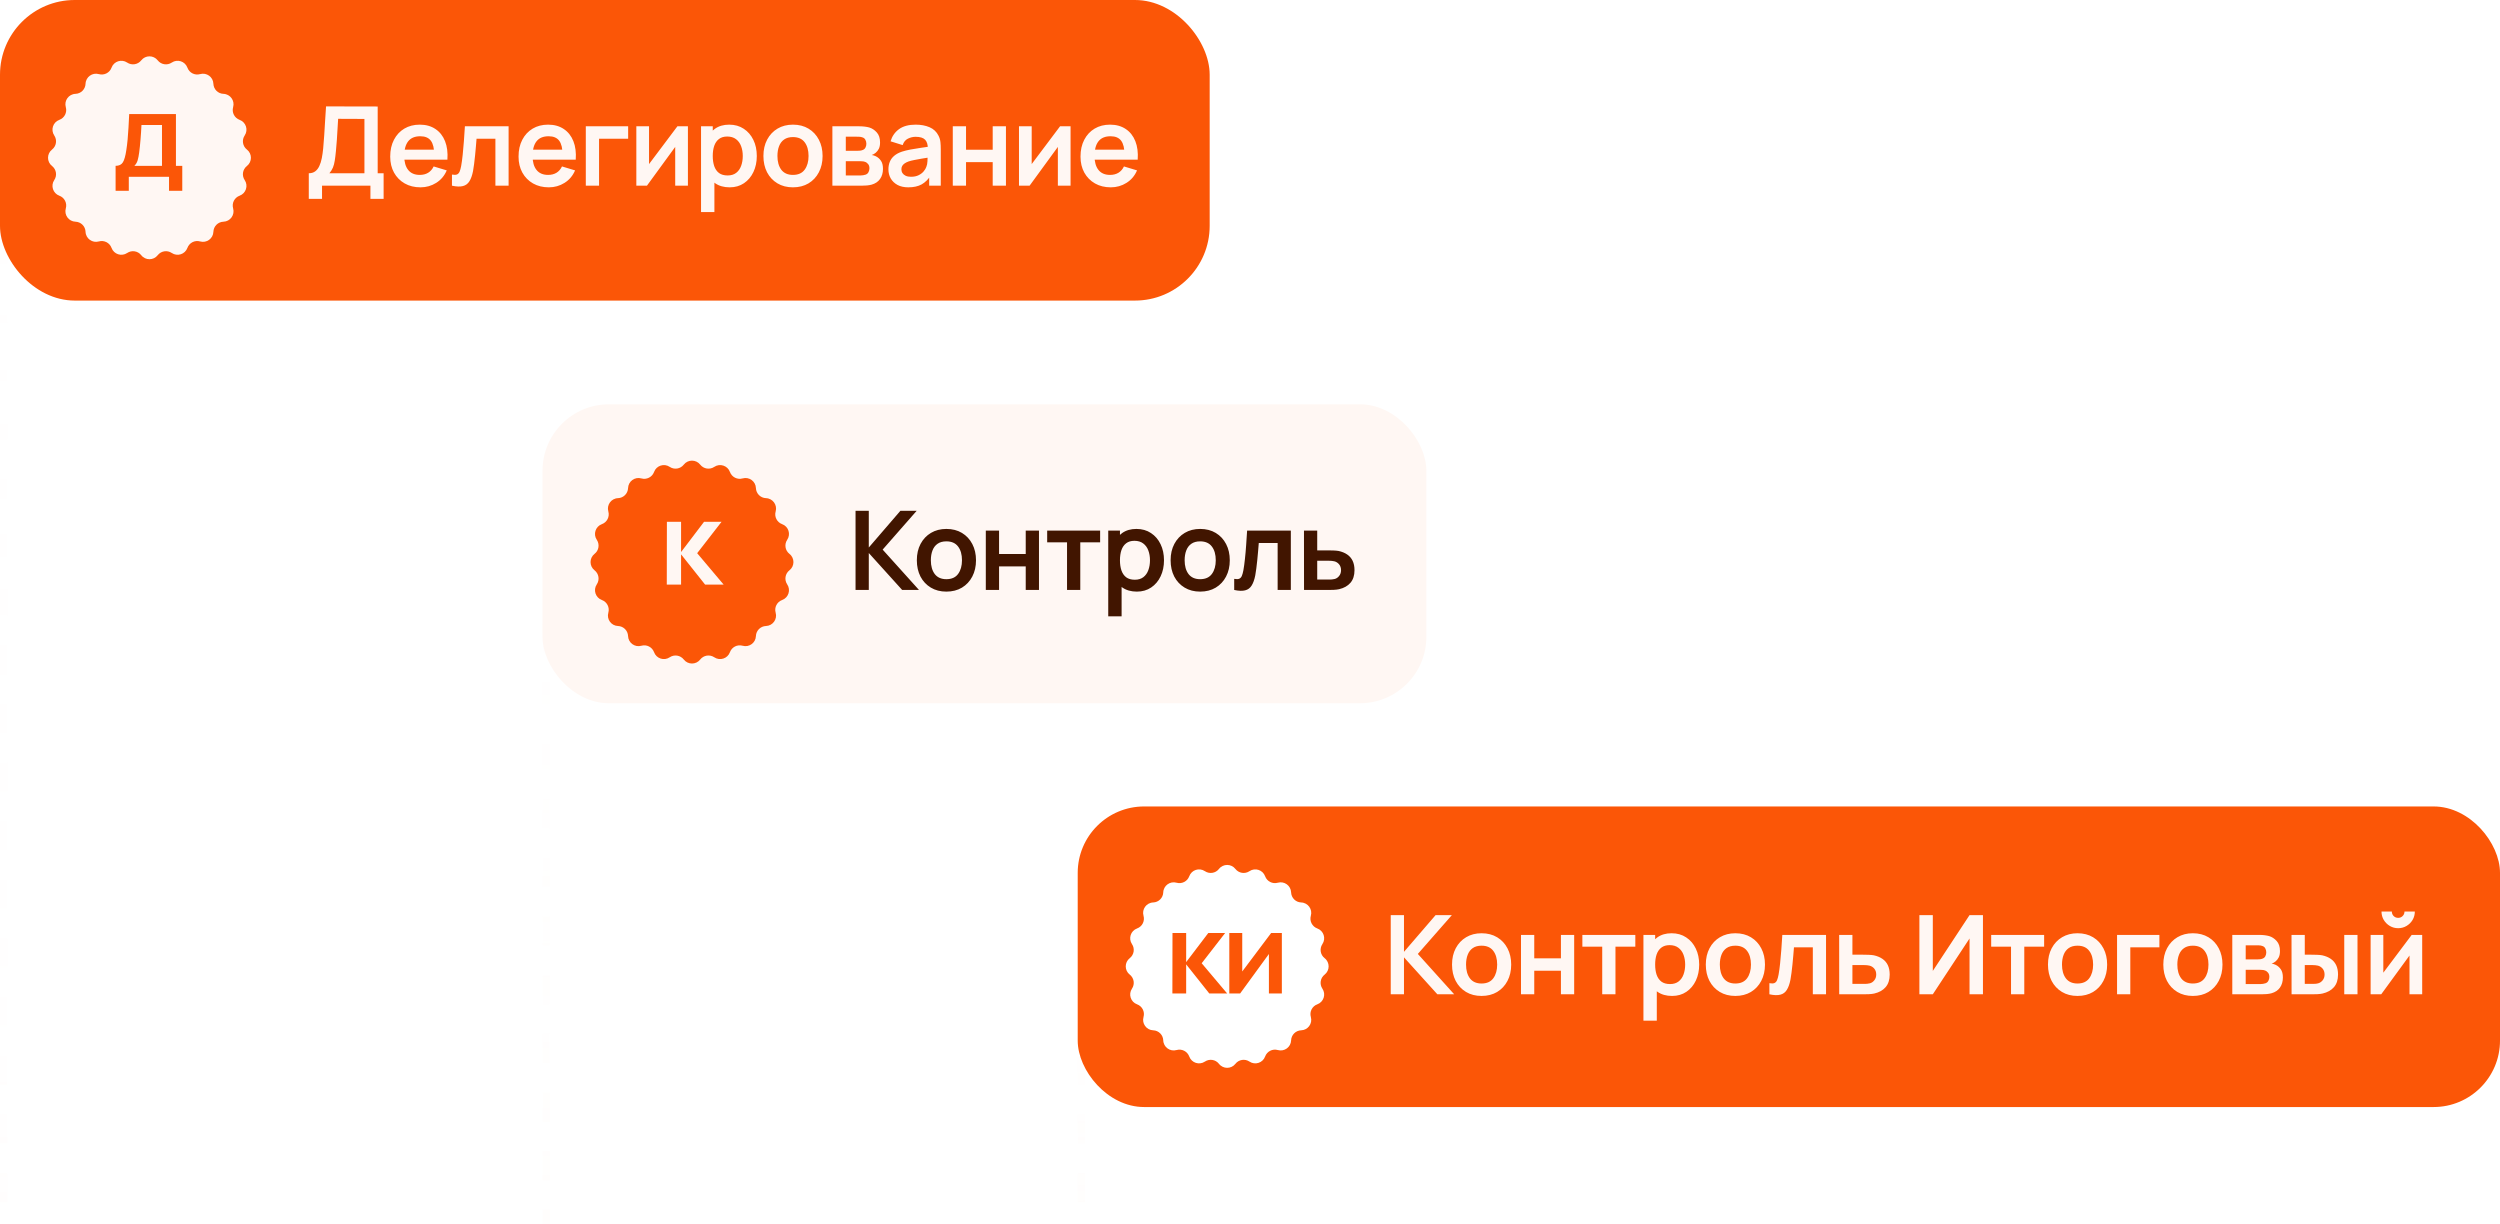 <?xml version="1.0" encoding="UTF-8"?> <svg xmlns="http://www.w3.org/2000/svg" width="341" height="167" viewBox="0 0 341 167" fill="none"><line x1="0.5" y1="8" x2="0.5" y2="167" stroke="url(#paint0_linear_277_1073)" stroke-opacity="0.2" stroke-dasharray="4 4"></line><line x1="74.5" y1="69" x2="74.5" y2="167" stroke="url(#paint1_linear_277_1073)" stroke-opacity="0.2" stroke-dasharray="4 4"></line><line x1="147.5" y1="120" x2="147.5" y2="167" stroke="url(#paint2_linear_277_1073)" stroke-opacity="0.2" stroke-dasharray="4 4"></line><rect x="74" y="55.147" width="120.556" height="40.775" rx="9.061" fill="#FFF7F3"></rect><path d="M116.696 80.471V69.671H118.503V74.681L122.816 69.671H125.036L120.393 74.966L125.351 80.471H123.056L118.503 75.431V80.471H116.696ZM129.084 80.696C128.274 80.696 127.567 80.513 126.962 80.148C126.357 79.783 125.887 79.281 125.552 78.641C125.222 77.996 125.057 77.256 125.057 76.421C125.057 75.571 125.227 74.826 125.567 74.186C125.907 73.546 126.379 73.046 126.984 72.686C127.589 72.326 128.289 72.146 129.084 72.146C129.899 72.146 130.609 72.328 131.214 72.693C131.819 73.058 132.289 73.563 132.624 74.208C132.959 74.848 133.127 75.586 133.127 76.421C133.127 77.261 132.957 78.003 132.617 78.648C132.282 79.288 131.812 79.791 131.207 80.156C130.602 80.516 129.894 80.696 129.084 80.696ZM129.084 79.001C129.804 79.001 130.339 78.761 130.689 78.281C131.039 77.801 131.214 77.181 131.214 76.421C131.214 75.636 131.037 75.011 130.682 74.546C130.327 74.076 129.794 73.841 129.084 73.841C128.599 73.841 128.199 73.951 127.884 74.171C127.574 74.386 127.344 74.688 127.194 75.078C127.044 75.463 126.969 75.911 126.969 76.421C126.969 77.206 127.147 77.833 127.502 78.303C127.862 78.768 128.389 79.001 129.084 79.001ZM134.464 80.471V72.371H136.272V75.566H139.909V72.371H141.717V80.471H139.909V77.261H136.272V80.471H134.464ZM145.543 80.471V73.976H142.835V72.371H150.058V73.976H147.35V80.471H145.543ZM155.072 80.696C154.282 80.696 153.619 80.508 153.084 80.133C152.549 79.758 152.147 79.248 151.877 78.603C151.607 77.953 151.472 77.226 151.472 76.421C151.472 75.606 151.607 74.876 151.877 74.231C152.147 73.586 152.542 73.078 153.062 72.708C153.587 72.333 154.234 72.146 155.004 72.146C155.769 72.146 156.432 72.333 156.992 72.708C157.557 73.078 157.994 73.586 158.304 74.231C158.614 74.871 158.769 75.601 158.769 76.421C158.769 77.231 158.617 77.958 158.312 78.603C158.007 79.248 157.577 79.758 157.022 80.133C156.467 80.508 155.817 80.696 155.072 80.696ZM151.164 84.071V72.371H152.762V78.056H152.987V84.071H151.164ZM154.794 79.076C155.264 79.076 155.652 78.958 155.957 78.723C156.262 78.488 156.487 78.171 156.632 77.771C156.782 77.366 156.857 76.916 156.857 76.421C156.857 75.931 156.782 75.486 156.632 75.086C156.482 74.681 156.249 74.361 155.934 74.126C155.619 73.886 155.219 73.766 154.734 73.766C154.274 73.766 153.899 73.878 153.609 74.103C153.319 74.323 153.104 74.633 152.964 75.033C152.829 75.428 152.762 75.891 152.762 76.421C152.762 76.946 152.829 77.408 152.964 77.808C153.104 78.208 153.322 78.521 153.617 78.746C153.917 78.966 154.309 79.076 154.794 79.076ZM163.7 80.696C162.89 80.696 162.182 80.513 161.577 80.148C160.972 79.783 160.502 79.281 160.167 78.641C159.837 77.996 159.672 77.256 159.672 76.421C159.672 75.571 159.842 74.826 160.182 74.186C160.522 73.546 160.995 73.046 161.6 72.686C162.205 72.326 162.905 72.146 163.7 72.146C164.515 72.146 165.225 72.328 165.83 72.693C166.435 73.058 166.905 73.563 167.24 74.208C167.575 74.848 167.742 75.586 167.742 76.421C167.742 77.261 167.572 78.003 167.232 78.648C166.897 79.288 166.427 79.791 165.822 80.156C165.217 80.516 164.51 80.696 163.7 80.696ZM163.7 79.001C164.42 79.001 164.955 78.761 165.305 78.281C165.655 77.801 165.83 77.181 165.83 76.421C165.83 75.636 165.652 75.011 165.297 74.546C164.942 74.076 164.41 73.841 163.7 73.841C163.215 73.841 162.815 73.951 162.5 74.171C162.19 74.386 161.96 74.688 161.81 75.078C161.66 75.463 161.585 75.911 161.585 76.421C161.585 77.206 161.762 77.833 162.117 78.303C162.477 78.768 163.005 79.001 163.7 79.001ZM168.345 80.471V78.956C168.64 79.011 168.867 79.006 169.027 78.941C169.187 78.871 169.307 78.741 169.387 78.551C169.467 78.361 169.537 78.108 169.597 77.793C169.677 77.348 169.747 76.836 169.807 76.256C169.872 75.676 169.927 75.056 169.972 74.396C170.022 73.736 170.067 73.061 170.107 72.371H176.07V80.471H174.27V74.066H171.697C171.672 74.391 171.642 74.756 171.607 75.161C171.572 75.561 171.535 75.966 171.495 76.376C171.455 76.786 171.41 77.176 171.36 77.546C171.315 77.911 171.267 78.223 171.217 78.483C171.102 79.068 170.937 79.531 170.722 79.871C170.512 80.211 170.217 80.428 169.837 80.523C169.457 80.623 168.96 80.606 168.345 80.471ZM177.869 80.471L177.862 72.371H179.669V75.071H181.124C181.349 75.071 181.602 75.076 181.882 75.086C182.167 75.096 182.404 75.118 182.594 75.153C183.049 75.253 183.437 75.413 183.757 75.633C184.082 75.853 184.329 76.141 184.499 76.496C184.669 76.851 184.754 77.278 184.754 77.778C184.754 78.493 184.569 79.066 184.199 79.496C183.834 79.921 183.319 80.211 182.654 80.366C182.454 80.411 182.209 80.441 181.919 80.456C181.634 80.466 181.377 80.471 181.147 80.471H177.869ZM179.669 79.053H181.304C181.414 79.053 181.537 79.048 181.672 79.038C181.807 79.028 181.937 79.006 182.062 78.971C182.287 78.911 182.484 78.776 182.654 78.566C182.829 78.351 182.917 78.088 182.917 77.778C182.917 77.453 182.829 77.186 182.654 76.976C182.479 76.766 182.264 76.628 182.009 76.563C181.894 76.533 181.774 76.513 181.649 76.503C181.524 76.493 181.409 76.488 181.304 76.488H179.669V79.053Z" fill="#411500"></path><g filter="url(#filter0_i_277_1073)"><path d="M93.266 62.245C93.836 61.516 94.94 61.516 95.51 62.245V62.245C95.971 62.833 96.808 62.966 97.428 62.548V62.548C98.195 62.031 99.245 62.372 99.562 63.242V63.242C99.818 63.944 100.573 64.329 101.292 64.123V64.123C102.182 63.869 103.075 64.517 103.107 65.442V65.442C103.134 66.189 103.733 66.789 104.48 66.815V66.815C105.405 66.848 106.054 67.741 105.799 68.631V68.631C105.594 69.35 105.979 70.105 106.681 70.361V70.361C107.551 70.678 107.891 71.727 107.374 72.495V72.495C106.957 73.115 107.089 73.952 107.678 74.413V74.413C108.407 74.983 108.407 76.087 107.678 76.657V76.657C107.089 77.118 106.957 77.955 107.374 78.575V78.575C107.891 79.342 107.551 80.392 106.681 80.709V80.709C105.979 80.965 105.594 81.72 105.799 82.439V82.439C106.054 83.329 105.405 84.222 104.48 84.254V84.254C103.733 84.281 103.134 84.88 103.107 85.627V85.627C103.075 86.552 102.182 87.201 101.292 86.946V86.946C100.573 86.741 99.818 87.126 99.562 87.828V87.828C99.245 88.698 98.195 89.038 97.428 88.521V88.521C96.808 88.104 95.971 88.236 95.51 88.825V88.825C94.94 89.554 93.836 89.554 93.266 88.825V88.825C92.805 88.236 91.968 88.104 91.348 88.521V88.521C90.58 89.038 89.531 88.698 89.214 87.828V87.828C88.958 87.126 88.203 86.741 87.484 86.946V86.946C86.594 87.201 85.701 86.552 85.668 85.627V85.627C85.642 84.88 85.042 84.281 84.295 84.254V84.254C83.37 84.222 82.722 83.329 82.977 82.439V82.439C83.182 81.72 82.797 80.965 82.095 80.709V80.709C81.225 80.392 80.884 79.342 81.401 78.575V78.575C81.819 77.955 81.686 77.118 81.098 76.657V76.657C80.369 76.087 80.369 74.983 81.098 74.413V74.413C81.686 73.952 81.819 73.115 81.401 72.495V72.495C80.884 71.727 81.225 70.678 82.095 70.361V70.361C82.797 70.105 83.182 69.35 82.977 68.631V68.631C82.722 67.741 83.37 66.848 84.295 66.815V66.815C85.042 66.789 85.642 66.189 85.668 65.442V65.442C85.701 64.517 86.594 63.869 87.484 64.123V64.123C88.203 64.329 88.958 63.944 89.214 63.242V63.242C89.531 62.372 90.58 62.031 91.348 62.548V62.548C91.968 62.966 92.805 62.833 93.266 62.245V62.245Z" fill="#FB5607"></path></g><path d="M90.949 79.738L90.965 71.175H92.899V75.298L96.031 71.175H98.417L95.095 75.456L98.703 79.738H96.174L92.899 75.615V79.738H90.949Z" fill="#FFF7F3"></path><rect x="147" y="110" width="194" height="41" rx="9.061" fill="#FB5607"></rect><path d="M189.696 135.621V124.821H191.503V129.831L195.816 124.821H198.036L193.393 130.116L198.351 135.621H196.056L191.503 130.581V135.621H189.696ZM202.084 135.846C201.274 135.846 200.567 135.664 199.962 135.299C199.357 134.934 198.887 134.431 198.552 133.791C198.222 133.146 198.057 132.406 198.057 131.571C198.057 130.721 198.227 129.976 198.567 129.336C198.907 128.696 199.379 128.196 199.984 127.836C200.589 127.476 201.289 127.296 202.084 127.296C202.899 127.296 203.609 127.479 204.214 127.844C204.819 128.209 205.289 128.714 205.624 129.359C205.959 129.999 206.127 130.736 206.127 131.571C206.127 132.411 205.957 133.154 205.617 133.799C205.282 134.439 204.812 134.941 204.207 135.306C203.602 135.666 202.894 135.846 202.084 135.846ZM202.084 134.151C202.804 134.151 203.339 133.911 203.689 133.431C204.039 132.951 204.214 132.331 204.214 131.571C204.214 130.786 204.037 130.161 203.682 129.696C203.327 129.226 202.794 128.991 202.084 128.991C201.599 128.991 201.199 129.101 200.884 129.321C200.574 129.536 200.344 129.839 200.194 130.229C200.044 130.614 199.969 131.061 199.969 131.571C199.969 132.356 200.147 132.984 200.502 133.454C200.862 133.919 201.389 134.151 202.084 134.151ZM207.464 135.621V127.521H209.272V130.716H212.909V127.521H214.717V135.621H212.909V132.411H209.272V135.621H207.464ZM218.543 135.621V129.126H215.835V127.521H223.058V129.126H220.35V135.621H218.543ZM228.072 135.846C227.282 135.846 226.619 135.659 226.084 135.284C225.549 134.909 225.147 134.399 224.877 133.754C224.607 133.104 224.472 132.376 224.472 131.571C224.472 130.756 224.607 130.026 224.877 129.381C225.147 128.736 225.542 128.229 226.062 127.859C226.587 127.484 227.234 127.296 228.004 127.296C228.769 127.296 229.432 127.484 229.992 127.859C230.557 128.229 230.994 128.736 231.304 129.381C231.614 130.021 231.769 130.751 231.769 131.571C231.769 132.381 231.617 133.109 231.312 133.754C231.007 134.399 230.577 134.909 230.022 135.284C229.467 135.659 228.817 135.846 228.072 135.846ZM224.164 139.221V127.521H225.762V133.206H225.987V139.221H224.164ZM227.794 134.226C228.264 134.226 228.652 134.109 228.957 133.874C229.262 133.639 229.487 133.321 229.632 132.921C229.782 132.516 229.857 132.066 229.857 131.571C229.857 131.081 229.782 130.636 229.632 130.236C229.482 129.831 229.249 129.511 228.934 129.276C228.619 129.036 228.219 128.916 227.734 128.916C227.274 128.916 226.899 129.029 226.609 129.254C226.319 129.474 226.104 129.784 225.964 130.184C225.829 130.579 225.762 131.041 225.762 131.571C225.762 132.096 225.829 132.559 225.964 132.959C226.104 133.359 226.322 133.671 226.617 133.896C226.917 134.116 227.309 134.226 227.794 134.226ZM236.7 135.846C235.89 135.846 235.182 135.664 234.577 135.299C233.972 134.934 233.502 134.431 233.167 133.791C232.837 133.146 232.672 132.406 232.672 131.571C232.672 130.721 232.842 129.976 233.182 129.336C233.522 128.696 233.995 128.196 234.6 127.836C235.205 127.476 235.905 127.296 236.7 127.296C237.515 127.296 238.225 127.479 238.83 127.844C239.435 128.209 239.905 128.714 240.24 129.359C240.575 129.999 240.742 130.736 240.742 131.571C240.742 132.411 240.572 133.154 240.232 133.799C239.897 134.439 239.427 134.941 238.822 135.306C238.217 135.666 237.51 135.846 236.7 135.846ZM236.7 134.151C237.42 134.151 237.955 133.911 238.305 133.431C238.655 132.951 238.83 132.331 238.83 131.571C238.83 130.786 238.652 130.161 238.297 129.696C237.942 129.226 237.41 128.991 236.7 128.991C236.215 128.991 235.815 129.101 235.5 129.321C235.19 129.536 234.96 129.839 234.81 130.229C234.66 130.614 234.585 131.061 234.585 131.571C234.585 132.356 234.762 132.984 235.117 133.454C235.477 133.919 236.005 134.151 236.7 134.151ZM241.345 135.621V134.106C241.64 134.161 241.867 134.156 242.027 134.091C242.187 134.021 242.307 133.891 242.387 133.701C242.467 133.511 242.537 133.259 242.597 132.944C242.677 132.499 242.747 131.986 242.807 131.406C242.872 130.826 242.927 130.206 242.972 129.546C243.022 128.886 243.067 128.211 243.107 127.521H249.07V135.621H247.27V129.216H244.697C244.672 129.541 244.642 129.906 244.607 130.311C244.572 130.711 244.535 131.116 244.495 131.526C244.455 131.936 244.41 132.326 244.36 132.696C244.315 133.061 244.267 133.374 244.217 133.634C244.102 134.219 243.937 134.681 243.722 135.021C243.512 135.361 243.217 135.579 242.837 135.674C242.457 135.774 241.96 135.756 241.345 135.621ZM250.869 135.621L250.862 127.521H252.669V130.221H254.124C254.349 130.221 254.602 130.226 254.882 130.236C255.167 130.246 255.404 130.269 255.594 130.304C256.049 130.404 256.437 130.564 256.757 130.784C257.082 131.004 257.329 131.291 257.499 131.646C257.669 132.001 257.754 132.429 257.754 132.929C257.754 133.644 257.569 134.216 257.199 134.646C256.834 135.071 256.319 135.361 255.654 135.516C255.454 135.561 255.209 135.591 254.919 135.606C254.634 135.616 254.377 135.621 254.147 135.621H250.869ZM252.669 134.204H254.304C254.414 134.204 254.537 134.199 254.672 134.189C254.807 134.179 254.937 134.156 255.062 134.121C255.287 134.061 255.484 133.926 255.654 133.716C255.829 133.501 255.917 133.239 255.917 132.929C255.917 132.604 255.829 132.336 255.654 132.126C255.479 131.916 255.264 131.779 255.009 131.714C254.894 131.684 254.774 131.664 254.649 131.654C254.524 131.644 254.409 131.639 254.304 131.639H252.669V134.204ZM270.475 135.621H268.645V128.009L263.635 135.621H261.805V124.821H263.635V132.434L268.645 124.821H270.475V135.621ZM274.304 135.621V129.126H271.597V127.521H278.819V129.126H276.112V135.621H274.304ZM283.371 135.846C282.561 135.846 281.854 135.664 281.249 135.299C280.644 134.934 280.174 134.431 279.839 133.791C279.509 133.146 279.344 132.406 279.344 131.571C279.344 130.721 279.514 129.976 279.854 129.336C280.194 128.696 280.666 128.196 281.271 127.836C281.876 127.476 282.576 127.296 283.371 127.296C284.186 127.296 284.896 127.479 285.501 127.844C286.106 128.209 286.576 128.714 286.911 129.359C287.246 129.999 287.414 130.736 287.414 131.571C287.414 132.411 287.244 133.154 286.904 133.799C286.569 134.439 286.099 134.941 285.494 135.306C284.889 135.666 284.181 135.846 283.371 135.846ZM283.371 134.151C284.091 134.151 284.626 133.911 284.976 133.431C285.326 132.951 285.501 132.331 285.501 131.571C285.501 130.786 285.324 130.161 284.969 129.696C284.614 129.226 284.081 128.991 283.371 128.991C282.886 128.991 282.486 129.101 282.171 129.321C281.861 129.536 281.631 129.839 281.481 130.229C281.331 130.614 281.256 131.061 281.256 131.571C281.256 132.356 281.434 132.984 281.789 133.454C282.149 133.919 282.676 134.151 283.371 134.151ZM288.766 135.621V127.521H294.541V129.216H290.574V135.621H288.766ZM299.104 135.846C298.294 135.846 297.587 135.664 296.982 135.299C296.377 134.934 295.907 134.431 295.572 133.791C295.242 133.146 295.077 132.406 295.077 131.571C295.077 130.721 295.247 129.976 295.587 129.336C295.927 128.696 296.399 128.196 297.004 127.836C297.609 127.476 298.309 127.296 299.104 127.296C299.919 127.296 300.629 127.479 301.234 127.844C301.839 128.209 302.309 128.714 302.644 129.359C302.979 129.999 303.147 130.736 303.147 131.571C303.147 132.411 302.977 133.154 302.637 133.799C302.302 134.439 301.832 134.941 301.227 135.306C300.622 135.666 299.914 135.846 299.104 135.846ZM299.104 134.151C299.824 134.151 300.359 133.911 300.709 133.431C301.059 132.951 301.234 132.331 301.234 131.571C301.234 130.786 301.057 130.161 300.702 129.696C300.347 129.226 299.814 128.991 299.104 128.991C298.619 128.991 298.219 129.101 297.904 129.321C297.594 129.536 297.364 129.839 297.214 130.229C297.064 130.614 296.989 131.061 296.989 131.571C296.989 132.356 297.167 132.984 297.522 133.454C297.882 133.919 298.409 134.151 299.104 134.151ZM304.484 135.621V127.521H308.167C308.432 127.521 308.679 127.536 308.909 127.566C309.139 127.596 309.337 127.634 309.502 127.679C309.892 127.794 310.237 128.019 310.537 128.354C310.837 128.684 310.987 129.141 310.987 129.726C310.987 130.071 310.932 130.356 310.822 130.581C310.712 130.801 310.567 130.986 310.387 131.136C310.302 131.206 310.214 131.266 310.124 131.316C310.034 131.366 309.944 131.406 309.854 131.436C310.049 131.466 310.234 131.524 310.409 131.609C310.684 131.744 310.914 131.944 311.099 132.209C311.289 132.474 311.384 132.846 311.384 133.326C311.384 133.871 311.252 134.331 310.987 134.706C310.727 135.076 310.344 135.334 309.839 135.479C309.654 135.529 309.442 135.566 309.202 135.591C308.962 135.611 308.717 135.621 308.467 135.621H304.484ZM306.314 134.226H308.339C308.444 134.226 308.559 134.216 308.684 134.196C308.809 134.176 308.922 134.149 309.022 134.114C309.202 134.049 309.332 133.934 309.412 133.769C309.497 133.604 309.539 133.431 309.539 133.251C309.539 133.006 309.477 132.811 309.352 132.666C309.232 132.516 309.087 132.416 308.917 132.366C308.817 132.326 308.707 132.304 308.587 132.299C308.472 132.289 308.377 132.284 308.302 132.284H306.314V134.226ZM306.314 130.866H307.814C307.969 130.866 308.119 130.859 308.264 130.844C308.414 130.824 308.539 130.791 308.639 130.746C308.804 130.681 308.924 130.571 308.999 130.416C309.079 130.261 309.119 130.089 309.119 129.899C309.119 129.699 309.074 129.519 308.984 129.359C308.899 129.194 308.762 129.084 308.572 129.029C308.447 128.979 308.294 128.951 308.114 128.946C307.939 128.941 307.827 128.939 307.777 128.939H306.314V130.866ZM312.571 135.621L312.563 127.521H314.371V130.221H315.278C315.503 130.221 315.756 130.226 316.036 130.236C316.321 130.246 316.558 130.269 316.748 130.304C317.203 130.404 317.591 130.564 317.911 130.784C318.236 131.004 318.483 131.291 318.653 131.646C318.823 132.001 318.908 132.429 318.908 132.929C318.908 133.644 318.723 134.216 318.353 134.646C317.983 135.071 317.466 135.361 316.801 135.516C316.606 135.561 316.363 135.591 316.073 135.606C315.783 135.616 315.526 135.621 315.301 135.621H312.571ZM314.371 134.204H315.458C315.568 134.204 315.691 134.199 315.826 134.189C315.961 134.179 316.088 134.156 316.208 134.121C316.433 134.061 316.633 133.926 316.808 133.716C316.983 133.501 317.071 133.239 317.071 132.929C317.071 132.604 316.983 132.336 316.808 132.126C316.633 131.916 316.418 131.779 316.163 131.714C316.043 131.684 315.921 131.664 315.796 131.654C315.676 131.644 315.563 131.639 315.458 131.639H314.371V134.204ZM319.756 135.621V127.521H321.563V135.621H319.756ZM327.11 126.606C326.695 126.606 326.315 126.504 325.97 126.299C325.625 126.094 325.35 125.821 325.145 125.481C324.94 125.136 324.837 124.754 324.837 124.334H326.247C326.247 124.574 326.33 124.779 326.495 124.949C326.665 125.114 326.87 125.196 327.11 125.196C327.35 125.196 327.552 125.114 327.717 124.949C327.887 124.779 327.972 124.574 327.972 124.334H329.382C329.382 124.754 329.28 125.136 329.075 125.481C328.87 125.821 328.595 126.094 328.25 126.299C327.905 126.504 327.525 126.606 327.11 126.606ZM330.387 127.521V135.621H328.655V130.334L324.8 135.621H323.352V127.521H325.085V132.674L328.955 127.521H330.387Z" fill="#FFF7F3"></path><g filter="url(#filter1_i_277_1073)"><path d="M166.266 117.392C166.836 116.663 167.94 116.663 168.51 117.392V117.392C168.97 117.98 169.808 118.113 170.428 117.695V117.695C171.195 117.178 172.245 117.519 172.562 118.389V118.389C172.818 119.091 173.573 119.476 174.292 119.27V119.27C175.182 119.016 176.075 119.664 176.107 120.589V120.589C176.134 121.336 176.733 121.936 177.48 121.962V121.962C178.405 121.995 179.054 122.888 178.799 123.778V123.778C178.594 124.496 178.979 125.252 179.681 125.508V125.508C180.551 125.825 180.891 126.874 180.374 127.642V127.642C179.957 128.262 180.089 129.099 180.678 129.56V129.56C181.407 130.13 181.407 131.234 180.678 131.804V131.804C180.089 132.264 179.957 133.102 180.374 133.722V133.722C180.891 134.489 180.551 135.539 179.681 135.856V135.856C178.979 136.112 178.594 136.867 178.799 137.586V137.586C179.054 138.476 178.405 139.368 177.48 139.401V139.401C176.733 139.428 176.134 140.027 176.107 140.774V140.774C176.075 141.699 175.182 142.348 174.292 142.093V142.093C173.573 141.888 172.818 142.273 172.562 142.975V142.975C172.245 143.844 171.195 144.185 170.428 143.668V143.668C169.808 143.251 168.97 143.383 168.51 143.972V143.972C167.94 144.701 166.836 144.701 166.266 143.972V143.972C165.805 143.383 164.968 143.251 164.348 143.668V143.668C163.58 144.185 162.531 143.844 162.214 142.975V142.975C161.958 142.273 161.203 141.888 160.484 142.093V142.093C159.594 142.348 158.701 141.699 158.668 140.774V140.774C158.642 140.027 158.042 139.428 157.295 139.401V139.401C156.37 139.368 155.722 138.476 155.976 137.586V137.586C156.182 136.867 155.797 136.112 155.095 135.856V135.856C154.225 135.539 153.884 134.489 154.401 133.722V133.722C154.819 133.102 154.686 132.264 154.098 131.804V131.804C153.369 131.234 153.369 130.13 154.098 129.56V129.56C154.686 129.099 154.819 128.262 154.401 127.642V127.642C153.884 126.874 154.225 125.825 155.095 125.508V125.508C155.797 125.252 156.182 124.496 155.976 123.778V123.778C155.722 122.888 156.37 121.995 157.295 121.962V121.962C158.042 121.936 158.642 121.336 158.668 120.589V120.589C158.701 119.664 159.594 119.016 160.484 119.27V119.27C161.203 119.476 161.958 119.091 162.214 118.389V118.389C162.531 117.519 163.58 117.178 164.348 117.695V117.695C164.968 118.113 165.805 117.98 166.266 117.392V117.392Z" fill="white"></path></g><path d="M159.913 135.512L159.928 127.26H161.792V131.233L164.811 127.26H167.11L163.909 131.386L167.385 135.512H164.948L161.792 131.539V135.512H159.913ZM174.844 127.26V135.512H173.079V130.125L169.152 135.512H167.677V127.26H169.442V132.509L173.385 127.26H174.844Z" fill="#FB5607"></path><rect width="165" height="41" rx="10.194" fill="#FB5607"></rect><path d="M42.118 27.127V23.632C42.468 23.632 42.761 23.545 42.995 23.37C43.23 23.195 43.418 22.952 43.558 22.642C43.703 22.332 43.816 21.972 43.895 21.562C43.975 21.147 44.038 20.707 44.083 20.242C44.138 19.627 44.185 19.025 44.225 18.435C44.266 17.84 44.303 17.225 44.338 16.59C44.378 15.95 44.423 15.257 44.473 14.512L51.516 14.527V23.632H52.325V27.127H50.526V25.327H43.925V27.127H42.118ZM44.931 23.632H49.708V16.222L46.123 16.207C46.088 16.732 46.058 17.222 46.033 17.677C46.013 18.127 45.986 18.585 45.95 19.05C45.92 19.515 45.878 20.022 45.823 20.572C45.773 21.112 45.718 21.562 45.658 21.922C45.603 22.282 45.52 22.595 45.41 22.86C45.3 23.12 45.141 23.377 44.931 23.632ZM57.357 25.552C56.537 25.552 55.817 25.375 55.197 25.02C54.577 24.665 54.092 24.172 53.742 23.542C53.397 22.912 53.225 22.187 53.225 21.367C53.225 20.482 53.395 19.715 53.735 19.065C54.075 18.41 54.547 17.902 55.152 17.542C55.757 17.182 56.457 17.002 57.252 17.002C58.092 17.002 58.805 17.2 59.39 17.595C59.98 17.985 60.417 18.537 60.702 19.252C60.987 19.967 61.095 20.81 61.025 21.78H59.232V21.12C59.227 20.24 59.072 19.597 58.767 19.192C58.462 18.787 57.982 18.585 57.327 18.585C56.587 18.585 56.037 18.815 55.677 19.275C55.317 19.73 55.137 20.397 55.137 21.277C55.137 22.097 55.317 22.732 55.677 23.182C56.037 23.632 56.562 23.857 57.252 23.857C57.697 23.857 58.08 23.76 58.4 23.565C58.725 23.365 58.975 23.077 59.15 22.702L60.935 23.242C60.625 23.972 60.145 24.54 59.495 24.945C58.85 25.35 58.137 25.552 57.357 25.552ZM54.567 21.78V20.415H60.14V21.78H54.567ZM61.648 25.327V23.812C61.943 23.867 62.171 23.862 62.331 23.797C62.491 23.727 62.611 23.597 62.691 23.407C62.771 23.217 62.841 22.965 62.901 22.65C62.981 22.205 63.051 21.692 63.111 21.112C63.176 20.532 63.231 19.912 63.276 19.252C63.326 18.592 63.371 17.917 63.411 17.227H69.373V25.327H67.573V18.922H65.001C64.976 19.247 64.946 19.612 64.911 20.017C64.876 20.417 64.838 20.822 64.798 21.232C64.758 21.642 64.713 22.032 64.663 22.402C64.618 22.767 64.571 23.08 64.521 23.34C64.406 23.925 64.241 24.387 64.026 24.727C63.816 25.067 63.521 25.285 63.141 25.38C62.761 25.48 62.263 25.462 61.648 25.327ZM74.863 25.552C74.043 25.552 73.323 25.375 72.703 25.02C72.083 24.665 71.598 24.172 71.248 23.542C70.903 22.912 70.73 22.187 70.73 21.367C70.73 20.482 70.9 19.715 71.24 19.065C71.58 18.41 72.053 17.902 72.658 17.542C73.263 17.182 73.963 17.002 74.758 17.002C75.598 17.002 76.31 17.2 76.895 17.595C77.485 17.985 77.923 18.537 78.208 19.252C78.493 19.967 78.6 20.81 78.53 21.78H76.738V21.12C76.733 20.24 76.578 19.597 76.273 19.192C75.968 18.787 75.488 18.585 74.833 18.585C74.093 18.585 73.543 18.815 73.183 19.275C72.823 19.73 72.643 20.397 72.643 21.277C72.643 22.097 72.823 22.732 73.183 23.182C73.543 23.632 74.068 23.857 74.758 23.857C75.203 23.857 75.585 23.76 75.905 23.565C76.23 23.365 76.48 23.077 76.655 22.702L78.44 23.242C78.13 23.972 77.65 24.54 77 24.945C76.355 25.35 75.643 25.552 74.863 25.552ZM72.073 21.78V20.415H77.645V21.78H72.073ZM79.904 25.327V17.227H85.679V18.922H81.711V25.327H79.904ZM93.831 17.227V25.327H92.098V20.04L88.243 25.327H86.796V17.227H88.528V22.38L92.398 17.227H93.831ZM99.529 25.552C98.739 25.552 98.077 25.365 97.542 24.99C97.007 24.615 96.604 24.105 96.334 23.46C96.064 22.81 95.929 22.082 95.929 21.277C95.929 20.462 96.064 19.732 96.334 19.087C96.604 18.442 96.999 17.935 97.519 17.565C98.044 17.19 98.692 17.002 99.462 17.002C100.227 17.002 100.889 17.19 101.449 17.565C102.014 17.935 102.452 18.442 102.762 19.087C103.072 19.727 103.227 20.457 103.227 21.277C103.227 22.087 103.074 22.815 102.769 23.46C102.464 24.105 102.034 24.615 101.479 24.99C100.924 25.365 100.274 25.552 99.529 25.552ZM95.622 28.927V17.227H97.219V22.912H97.444V28.927H95.622ZM99.252 23.932C99.722 23.932 100.109 23.815 100.414 23.58C100.719 23.345 100.944 23.027 101.089 22.627C101.239 22.222 101.314 21.772 101.314 21.277C101.314 20.787 101.239 20.342 101.089 19.942C100.939 19.537 100.707 19.217 100.392 18.982C100.077 18.742 99.677 18.622 99.192 18.622C98.732 18.622 98.357 18.735 98.067 18.96C97.777 19.18 97.562 19.49 97.422 19.89C97.287 20.285 97.219 20.747 97.219 21.277C97.219 21.802 97.287 22.265 97.422 22.665C97.562 23.065 97.779 23.377 98.074 23.602C98.374 23.822 98.767 23.932 99.252 23.932ZM108.157 25.552C107.347 25.552 106.64 25.37 106.035 25.005C105.43 24.64 104.96 24.137 104.625 23.497C104.295 22.852 104.13 22.112 104.13 21.277C104.13 20.427 104.3 19.682 104.64 19.042C104.98 18.402 105.452 17.902 106.057 17.542C106.662 17.182 107.362 17.002 108.157 17.002C108.972 17.002 109.682 17.185 110.287 17.55C110.892 17.915 111.362 18.42 111.697 19.065C112.032 19.705 112.2 20.442 112.2 21.277C112.2 22.117 112.03 22.86 111.69 23.505C111.355 24.145 110.885 24.647 110.28 25.012C109.675 25.372 108.967 25.552 108.157 25.552ZM108.157 23.857C108.877 23.857 109.412 23.617 109.762 23.137C110.112 22.657 110.287 22.037 110.287 21.277C110.287 20.492 110.11 19.867 109.755 19.402C109.4 18.932 108.867 18.697 108.157 18.697C107.672 18.697 107.272 18.807 106.957 19.027C106.647 19.242 106.417 19.545 106.267 19.935C106.117 20.32 106.042 20.767 106.042 21.277C106.042 22.062 106.22 22.69 106.575 23.16C106.935 23.625 107.462 23.857 108.157 23.857ZM113.537 25.327V17.227H117.22C117.485 17.227 117.732 17.242 117.962 17.272C118.192 17.302 118.39 17.34 118.555 17.385C118.945 17.5 119.29 17.725 119.59 18.06C119.89 18.39 120.04 18.847 120.04 19.432C120.04 19.777 119.985 20.062 119.875 20.287C119.765 20.507 119.62 20.692 119.44 20.842C119.355 20.912 119.267 20.972 119.177 21.022C119.087 21.072 118.997 21.112 118.907 21.142C119.102 21.172 119.287 21.23 119.462 21.315C119.737 21.45 119.967 21.65 120.152 21.915C120.342 22.18 120.437 22.552 120.437 23.032C120.437 23.577 120.305 24.037 120.04 24.412C119.78 24.782 119.397 25.04 118.892 25.185C118.707 25.235 118.495 25.272 118.255 25.297C118.015 25.317 117.77 25.327 117.52 25.327H113.537ZM115.367 23.932H117.392C117.497 23.932 117.612 23.922 117.737 23.902C117.862 23.882 117.975 23.855 118.075 23.82C118.255 23.755 118.385 23.64 118.465 23.475C118.55 23.31 118.592 23.137 118.592 22.957C118.592 22.712 118.53 22.517 118.405 22.372C118.285 22.222 118.14 22.122 117.97 22.072C117.87 22.032 117.76 22.01 117.64 22.005C117.525 21.995 117.43 21.99 117.355 21.99H115.367V23.932ZM115.367 20.572H116.867C117.022 20.572 117.172 20.565 117.317 20.55C117.467 20.53 117.592 20.497 117.692 20.452C117.857 20.387 117.977 20.277 118.052 20.122C118.132 19.967 118.172 19.795 118.172 19.605C118.172 19.405 118.127 19.225 118.037 19.065C117.952 18.9 117.815 18.79 117.625 18.735C117.5 18.685 117.347 18.657 117.167 18.652C116.992 18.647 116.88 18.645 116.83 18.645H115.367V20.572ZM123.896 25.552C123.311 25.552 122.816 25.442 122.411 25.222C122.006 24.997 121.699 24.7 121.489 24.33C121.284 23.96 121.181 23.552 121.181 23.107C121.181 22.717 121.246 22.367 121.376 22.057C121.506 21.742 121.706 21.472 121.976 21.247C122.246 21.017 122.596 20.83 123.026 20.685C123.351 20.58 123.731 20.485 124.166 20.4C124.606 20.315 125.081 20.237 125.591 20.167C126.106 20.092 126.644 20.012 127.204 19.927L126.559 20.295C126.564 19.735 126.439 19.322 126.184 19.057C125.929 18.792 125.499 18.66 124.894 18.66C124.529 18.66 124.176 18.745 123.836 18.915C123.496 19.085 123.259 19.377 123.124 19.792L121.474 19.275C121.674 18.59 122.054 18.04 122.614 17.625C123.179 17.21 123.939 17.002 124.894 17.002C125.614 17.002 126.246 17.12 126.791 17.355C127.341 17.59 127.749 17.975 128.014 18.51C128.159 18.795 128.246 19.087 128.276 19.387C128.306 19.682 128.321 20.005 128.321 20.355V25.327H126.739V23.572L127.001 23.857C126.636 24.442 126.209 24.872 125.719 25.147C125.234 25.417 124.626 25.552 123.896 25.552ZM124.256 24.112C124.666 24.112 125.016 24.04 125.306 23.895C125.596 23.75 125.826 23.572 125.996 23.362C126.171 23.152 126.289 22.955 126.349 22.77C126.444 22.54 126.496 22.277 126.506 21.982C126.521 21.682 126.529 21.44 126.529 21.255L127.084 21.42C126.539 21.505 126.071 21.58 125.681 21.645C125.291 21.71 124.956 21.772 124.676 21.832C124.396 21.887 124.149 21.95 123.934 22.02C123.724 22.095 123.546 22.182 123.401 22.282C123.256 22.382 123.144 22.497 123.064 22.627C122.989 22.757 122.951 22.91 122.951 23.085C122.951 23.285 123.001 23.462 123.101 23.617C123.201 23.767 123.346 23.887 123.536 23.977C123.731 24.067 123.971 24.112 124.256 24.112ZM129.959 25.327V17.227H131.766V20.422H135.404V17.227H137.211V25.327H135.404V22.117H131.766V25.327H129.959ZM146.025 17.227V25.327H144.292V20.04L140.437 25.327H138.99V17.227H140.722V22.38L144.592 17.227H146.025ZM151.513 25.552C150.693 25.552 149.973 25.375 149.353 25.02C148.733 24.665 148.248 24.172 147.898 23.542C147.553 22.912 147.381 22.187 147.381 21.367C147.381 20.482 147.551 19.715 147.891 19.065C148.231 18.41 148.703 17.902 149.308 17.542C149.913 17.182 150.613 17.002 151.408 17.002C152.248 17.002 152.961 17.2 153.546 17.595C154.136 17.985 154.573 18.537 154.858 19.252C155.143 19.967 155.251 20.81 155.181 21.78H153.388V21.12C153.383 20.24 153.228 19.597 152.923 19.192C152.618 18.787 152.138 18.585 151.483 18.585C150.743 18.585 150.193 18.815 149.833 19.275C149.473 19.73 149.293 20.397 149.293 21.277C149.293 22.097 149.473 22.732 149.833 23.182C150.193 23.632 150.718 23.857 151.408 23.857C151.853 23.857 152.236 23.76 152.556 23.565C152.881 23.365 153.131 23.077 153.306 22.702L155.091 23.242C154.781 23.972 154.301 24.54 153.651 24.945C153.006 25.35 152.293 25.552 151.513 25.552ZM148.723 21.78V20.415H154.296V21.78H148.723Z" fill="#FFF7F3"></path><g filter="url(#filter2_i_277_1073)"><path d="M19.266 7.098C19.836 6.369 20.94 6.369 21.51 7.098V7.098C21.971 7.686 22.808 7.819 23.428 7.402V7.402C24.195 6.884 25.245 7.225 25.562 8.095V8.095C25.818 8.797 26.573 9.182 27.292 8.976V8.976C28.182 8.722 29.075 9.37 29.107 10.295V10.295C29.134 11.042 29.733 11.642 30.48 11.668V11.668C31.405 11.701 32.054 12.594 31.799 13.484V13.484C31.594 14.203 31.979 14.958 32.681 15.214V15.214C33.55 15.531 33.892 16.58 33.374 17.348V17.348C32.957 17.968 33.089 18.805 33.678 19.266V19.266C34.407 19.836 34.407 20.94 33.678 21.51V21.51C33.089 21.971 32.957 22.808 33.374 23.428V23.428C33.892 24.195 33.55 25.245 32.681 25.562V25.562C31.979 25.818 31.594 26.573 31.799 27.292V27.292C32.054 28.182 31.405 29.075 30.48 29.107V29.107C29.733 29.134 29.134 29.733 29.107 30.48V30.48C29.075 31.405 28.182 32.054 27.292 31.799V31.799C26.573 31.594 25.818 31.979 25.562 32.681V32.681C25.245 33.55 24.195 33.892 23.428 33.374V33.374C22.808 32.957 21.971 33.089 21.51 33.678V33.678C20.94 34.407 19.836 34.407 19.266 33.678V33.678C18.805 33.089 17.968 32.957 17.348 33.374V33.374C16.58 33.892 15.531 33.55 15.214 32.681V32.681C14.958 31.979 14.203 31.594 13.484 31.799V31.799C12.594 32.054 11.701 31.405 11.668 30.48V30.48C11.642 29.733 11.042 29.134 10.295 29.107V29.107C9.37 29.075 8.722 28.182 8.976 27.292V27.292C9.182 26.573 8.797 25.818 8.095 25.562V25.562C7.225 25.245 6.884 24.195 7.402 23.428V23.428C7.819 22.808 7.686 21.971 7.098 21.51V21.51C6.369 20.94 6.369 19.836 7.098 19.266V19.266C7.686 18.805 7.819 17.968 7.402 17.348V17.348C6.884 16.58 7.225 15.531 8.095 15.214V15.214C8.797 14.958 9.182 14.203 8.976 13.484V13.484C8.722 12.594 9.37 11.701 10.295 11.668V11.668C11.042 11.642 11.642 11.042 11.668 10.295V10.295C11.701 9.37 12.594 8.722 13.484 8.976V8.976C14.203 9.182 14.958 8.797 15.214 8.095V8.095C15.531 7.225 16.58 6.884 17.348 7.402V7.402C17.968 7.819 18.805 7.686 19.266 7.098V7.098Z" fill="#FFF7F3"></path></g><path d="M15.768 26.021V22.62C16.233 22.62 16.564 22.461 16.759 22.144C16.955 21.827 17.111 21.277 17.227 20.495C17.301 20.03 17.362 19.538 17.409 19.02C17.457 18.502 17.497 17.955 17.528 17.379C17.565 16.803 17.597 16.195 17.623 15.555H23.998V22.62H24.862V26.021H23.055V24.118H17.568V26.021H15.768ZM18.329 22.62H22.095V17.054H19.296C19.28 17.371 19.262 17.696 19.241 18.029C19.22 18.357 19.196 18.684 19.169 19.012C19.143 19.34 19.114 19.654 19.082 19.956C19.056 20.252 19.024 20.527 18.987 20.78C18.929 21.224 18.858 21.589 18.773 21.874C18.689 22.16 18.541 22.408 18.329 22.62Z" fill="#FB5607"></path><defs><filter id="filter0_i_277_1073" x="80.551" y="61.698" width="27.674" height="28.806" filterUnits="userSpaceOnUse" color-interpolation-filters="sRGB"><feFlood flood-opacity="0" result="BackgroundImageFix"></feFlood><feBlend mode="normal" in="SourceGraphic" in2="BackgroundImageFix" result="shape"></feBlend><feColorMatrix in="SourceAlpha" type="matrix" values="0 0 0 0 0 0 0 0 0 0 0 0 0 0 0 0 0 0 127 0" result="hardAlpha"></feColorMatrix><feOffset dy="1.133"></feOffset><feGaussianBlur stdDeviation="0.736"></feGaussianBlur><feComposite in2="hardAlpha" operator="arithmetic" k2="-1" k3="1"></feComposite><feColorMatrix type="matrix" values="0 0 0 0 0.071 0 0 0 0 0.024 0 0 0 0 0 0 0 0 0.23 0"></feColorMatrix><feBlend mode="normal" in2="shape" result="effect1_innerShadow_277_1073"></feBlend></filter><filter id="filter1_i_277_1073" x="153.551" y="116.845" width="27.674" height="28.806" filterUnits="userSpaceOnUse" color-interpolation-filters="sRGB"><feFlood flood-opacity="0" result="BackgroundImageFix"></feFlood><feBlend mode="normal" in="SourceGraphic" in2="BackgroundImageFix" result="shape"></feBlend><feColorMatrix in="SourceAlpha" type="matrix" values="0 0 0 0 0 0 0 0 0 0 0 0 0 0 0 0 0 0 127 0" result="hardAlpha"></feColorMatrix><feOffset dy="1.133"></feOffset><feGaussianBlur stdDeviation="0.736"></feGaussianBlur><feComposite in2="hardAlpha" operator="arithmetic" k2="-1" k3="1"></feComposite><feColorMatrix type="matrix" values="0 0 0 0 0.071 0 0 0 0 0.024 0 0 0 0 0 0 0 0 0.23 0"></feColorMatrix><feBlend mode="normal" in2="shape" result="effect1_innerShadow_277_1073"></feBlend></filter><filter id="filter2_i_277_1073" x="6.551" y="6.551" width="27.674" height="28.806" filterUnits="userSpaceOnUse" color-interpolation-filters="sRGB"><feFlood flood-opacity="0" result="BackgroundImageFix"></feFlood><feBlend mode="normal" in="SourceGraphic" in2="BackgroundImageFix" result="shape"></feBlend><feColorMatrix in="SourceAlpha" type="matrix" values="0 0 0 0 0 0 0 0 0 0 0 0 0 0 0 0 0 0 127 0" result="hardAlpha"></feColorMatrix><feOffset dy="1.133"></feOffset><feGaussianBlur stdDeviation="0.736"></feGaussianBlur><feComposite in2="hardAlpha" operator="arithmetic" k2="-1" k3="1"></feComposite><feColorMatrix type="matrix" values="0 0 0 0 0.071 0 0 0 0 0.024 0 0 0 0 0 0 0 0 0.23 0"></feColorMatrix><feBlend mode="normal" in2="shape" result="effect1_innerShadow_277_1073"></feBlend></filter><linearGradient id="paint0_linear_277_1073" x1="-3.02889e-06" y1="-25.087" x2="0.254" y2="203.649" gradientUnits="userSpaceOnUse"><stop stop-color="white" stop-opacity="0.4"></stop><stop offset="1" stop-color="#FFF7F3"></stop></linearGradient><linearGradient id="paint1_linear_277_1073" x1="73.5" y1="28.677" x2="73.921" y2="166.999" gradientUnits="userSpaceOnUse"><stop stop-color="white" stop-opacity="0.4"></stop><stop offset="1" stop-color="#FFF7F3"></stop></linearGradient><linearGradient id="paint2_linear_277_1073" x1="146.5" y1="100.661" x2="146.597" y2="167" gradientUnits="userSpaceOnUse"><stop stop-color="white" stop-opacity="0.4"></stop><stop offset="1" stop-color="#FFF7F3"></stop></linearGradient></defs></svg> 